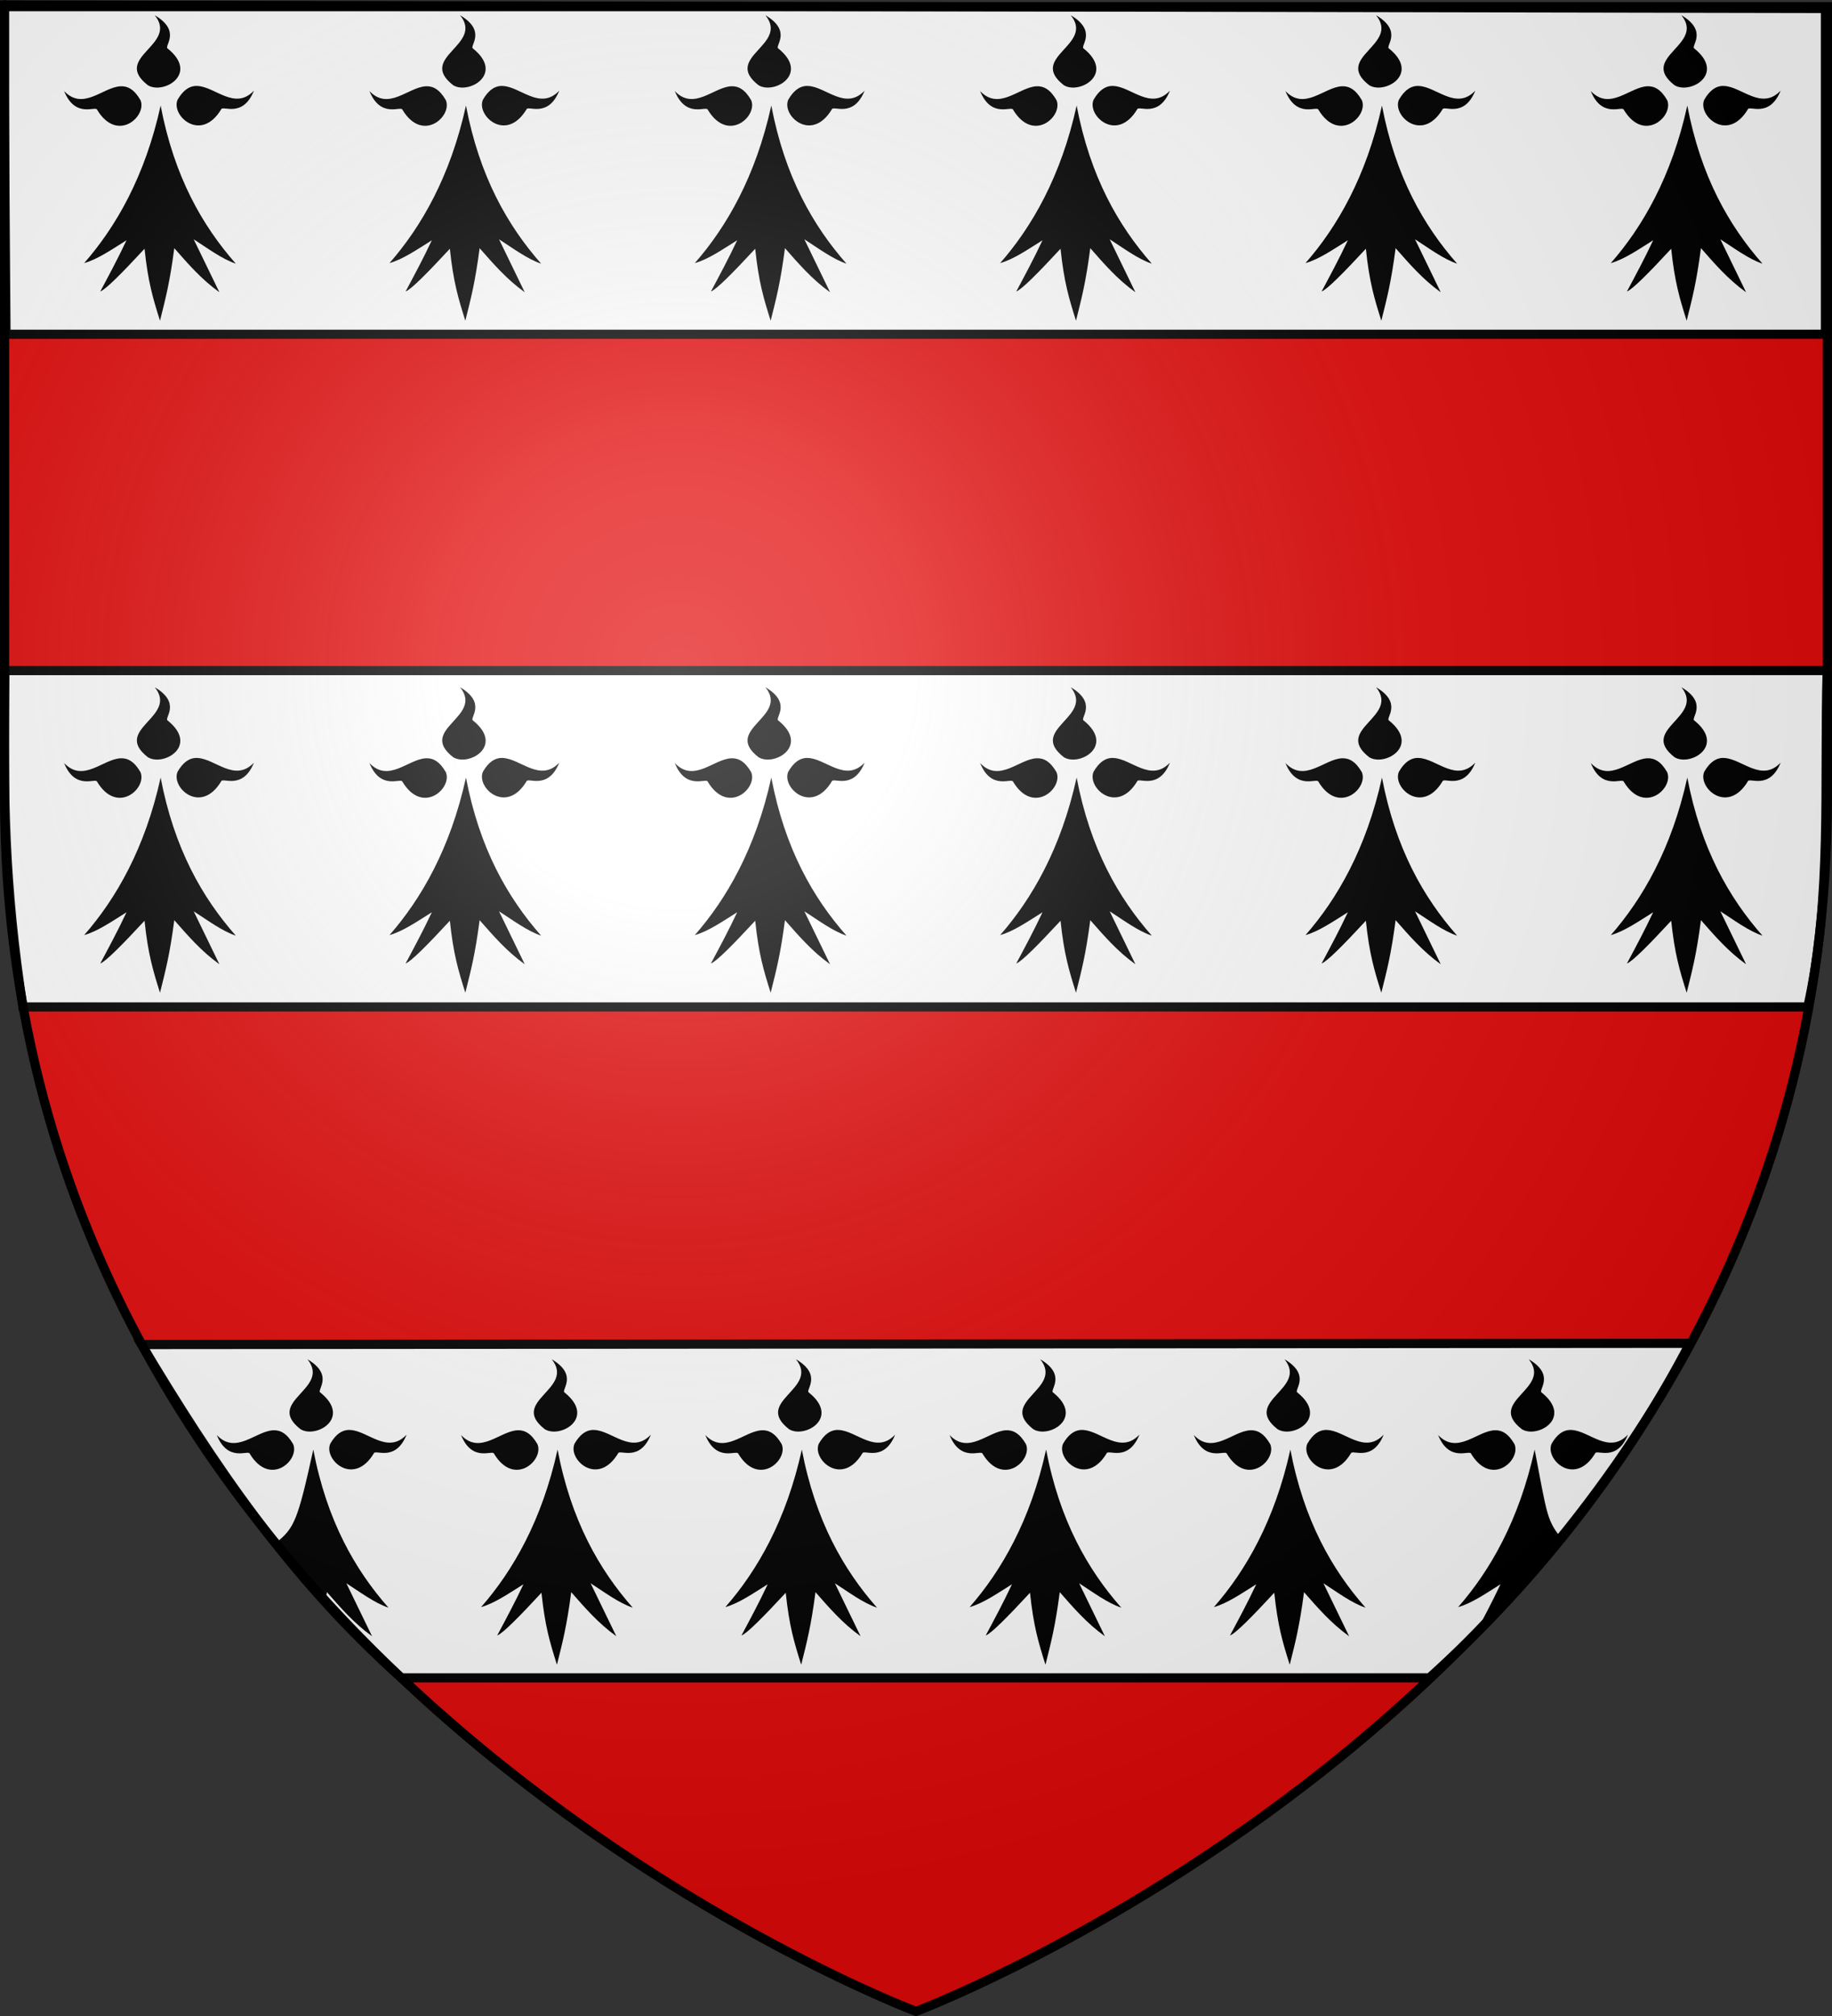 <?xml version="1.0" encoding="UTF-8" standalone="no"?>
<!-- Created with Inkscape (http://www.inkscape.org/) -->
<svg
   xmlns:svg="http://www.w3.org/2000/svg"
   xmlns="http://www.w3.org/2000/svg"
   xmlns:xlink="http://www.w3.org/1999/xlink"
   version="1.0"
   width="600"
   height="660"
   id="svg2">
  <rect width="100%" height="100%" fill="#333333" stroke="none"/>
  <desc
     id="desc4">Flag of Canton of Valais (Wallis)</desc>
  <defs
     id="defs6">
    <linearGradient
       id="linearGradient2893">
      <stop
         id="stop2895"
         style="stop-color:#ffffff;stop-opacity:0.314"
         offset="0" />
      <stop
         id="stop2897"
         style="stop-color:#ffffff;stop-opacity:0.251"
         offset="0.19" />
      <stop
         id="stop2901"
         style="stop-color:#6b6b6b;stop-opacity:0.125"
         offset="0.6" />
      <stop
         id="stop2899"
         style="stop-color:#000000;stop-opacity:0.125"
         offset="1" />
    </linearGradient>
    <linearGradient
       id="linearGradient2885">
      <stop
         id="stop2887"
         style="stop-color:#ffffff;stop-opacity:1"
         offset="0" />
      <stop
         id="stop2891"
         style="stop-color:#ffffff;stop-opacity:1"
         offset="0.229" />
      <stop
         id="stop2889"
         style="stop-color:#000000;stop-opacity:1"
         offset="1" />
    </linearGradient>
    <linearGradient
       id="linearGradient2955">
      <stop
         id="stop2867"
         style="stop-color:#fd0000;stop-opacity:1"
         offset="0" />
      <stop
         id="stop2873"
         style="stop-color:#e77275;stop-opacity:0.659"
         offset="0.5" />
      <stop
         id="stop2959"
         style="stop-color:#000000;stop-opacity:0.323"
         offset="1" />
    </linearGradient>
    <radialGradient
       cx="225.524"
       cy="218.901"
       r="300"
       fx="225.524"
       fy="218.901"
       id="radialGradient2961"
       xlink:href="#linearGradient2955"
       gradientUnits="userSpaceOnUse"
       gradientTransform="matrix(-4.16794e-4,2.183,-1.884,-3.59956e-4,615.597,-289.121)" />
    <polygon
       points="0,-1 0.588,0.809 -0.951,-0.309 0.951,-0.309 -0.588,0.809 0,-1 "
       transform="scale(53,53)"
       id="star" />
    <clipPath
       id="clip">
      <path
         d="M 0,-200 L 0,600 L 300,600 L 300,-200 L 0,-200 z"
         id="path10" />
    </clipPath>
    <radialGradient
       cx="225.524"
       cy="218.901"
       r="300"
       fx="225.524"
       fy="218.901"
       id="radialGradient1911"
       xlink:href="#linearGradient2955"
       gradientUnits="userSpaceOnUse"
       gradientTransform="matrix(-4.16794e-4,2.183,-1.884,-3.59956e-4,615.597,-289.121)" />
    <radialGradient
       cx="225.524"
       cy="218.901"
       r="300"
       fx="225.524"
       fy="218.901"
       id="radialGradient2865"
       xlink:href="#linearGradient2955"
       gradientUnits="userSpaceOnUse"
       gradientTransform="matrix(0,1.749,-1.593,-1.04977e-7,551.788,-191.29)" />
    <radialGradient
       cx="225.524"
       cy="218.901"
       r="300"
       fx="225.524"
       fy="218.901"
       id="radialGradient2871"
       xlink:href="#linearGradient2955"
       gradientUnits="userSpaceOnUse"
       gradientTransform="matrix(0,1.386,-1.323,-5.74113e-8,-158.082,-109.541)" />
    <radialGradient
       cx="221.445"
       cy="226.331"
       r="300"
       fx="221.445"
       fy="226.331"
       id="radialGradient3163"
       xlink:href="#linearGradient2893"
       gradientUnits="userSpaceOnUse"
       gradientTransform="matrix(1.353,0,0,1.349,-77.629,-85.747)" />
  </defs>
  <g
     id="layer3"
     style="display:inline">
    <path
       d="M 300,658.5 C 300,658.5 598.5,546.18 598.5,260.728 C 598.5,-24.723 598.5,2.176 598.5,2.176 L 1.5,2.176 L 1.5,260.728 C 1.5,546.18 300,658.5 300,658.5 z"
       id="path2855"
       style="fill:#e20909;fill-opacity:1;fill-rule:evenodd;stroke:none;stroke-width:1px;stroke-linecap:butt;stroke-linejoin:miter;stroke-opacity:1" />
    <path
       d="M 131.445,549.31 L 468.127,549.31 C 504.298,516.768 533.331,478.365 553.451,439.773 L 46.36,440.18 C 69.51,478.802 94.304,516.069 131.445,549.31 z"
       id="path6286"
       style="fill:#ffffff;fill-rule:evenodd;stroke:#000000;stroke-width:3;stroke-linecap:butt;stroke-linejoin:miter;stroke-miterlimit:4;stroke-dasharray:none;stroke-opacity:1" />
    <path
       d="M 7.495,329.659 L 592.077,329.659 C 600.062,293.793 597.341,256.398 598.418,219.546 L 1.561,219.546 C 0.986,261.142 1.439,290.101 7.495,329.659 z"
       id="path6288"
       style="fill:#ffffff;fill-rule:evenodd;stroke:#000000;stroke-width:3;stroke-linecap:butt;stroke-linejoin:miter;stroke-miterlimit:4;stroke-dasharray:none;stroke-opacity:1" />
    <path
       d="M 1.968,109.432 L 1.153,1.624 L 597.842,2.777 L 597.842,109.432 L 1.968,109.432 z"
       id="path6290"
       style="fill:#ffffff;fill-rule:evenodd;stroke:#000000;stroke-width:3;stroke-linecap:butt;stroke-linejoin:miter;stroke-miterlimit:4;stroke-dasharray:none;stroke-opacity:1" />
    <path
       d="M 50.688,5 C 58.56,14.764 36.55,18.651 48.418,27.893 C 53.479,31.03 65.301,24.236 54.914,15.888 C 53.572,15.173 59.585,10.236 50.688,5 z M 63.856,28.148 C 61.886,28.334 59.954,29.549 58.162,32.65 C 55.916,37.849 65.798,46.864 72.448,35.779 C 72.918,34.426 79.519,38.758 83.17,29.681 C 76.911,36.258 70.507,28.408 64.694,28.148 C 64.409,28.135 64.137,28.122 63.856,28.148 z M 39.511,28.244 C 33.698,28.504 27.26,36.386 21,29.808 C 24.651,38.886 31.322,34.554 31.792,35.907 C 38.442,46.992 48.254,37.976 46.008,32.778 C 43.96,29.234 41.786,28.142 39.511,28.244 z M 52.609,34.566 C 47.49,57.825 37.933,74.291 27.566,86.13 C 31.875,84.949 36.749,81.598 41.432,78.659 C 38.568,84.758 35.705,90.04 32.84,95.421 C 34.55,94.842 39.964,89.407 47.335,81.437 C 48.491,92.393 50.065,97.571 52.399,105 C 54.258,97.583 55.605,92.517 57.08,81.245 C 61.523,86.286 65.842,91.353 71.854,95.677 L 63.436,78.34 C 67.795,81.126 72.611,84.767 77.233,86.322 C 66.274,73.892 57.034,57.827 52.609,34.566 z"
       id="path4316"
       style="fill:#000000;fill-opacity:1;fill-rule:evenodd;stroke:none;stroke-width:2.031;stroke-linecap:round;stroke-linejoin:round;stroke-miterlimit:4;stroke-dasharray:none;stroke-opacity:1;display:inline" />
    <path
       d="M 150.688,5 C 158.56,14.764 136.55,18.651 148.418,27.893 C 153.479,31.03 165.301,24.236 154.914,15.888 C 153.572,15.173 159.585,10.236 150.688,5 z M 163.855,28.148 C 161.886,28.334 159.954,29.549 158.162,32.65 C 155.916,37.849 165.798,46.864 172.447,35.779 C 172.918,34.426 179.519,38.758 183.17,29.681 C 176.91,36.258 170.507,28.408 164.694,28.148 C 164.409,28.135 164.137,28.122 163.855,28.148 z M 139.511,28.244 C 133.698,28.504 127.26,36.386 121,29.808 C 124.651,38.886 131.322,34.554 131.792,35.907 C 138.442,46.992 148.254,37.976 146.008,32.778 C 143.96,29.234 141.786,28.142 139.511,28.244 z M 152.609,34.566 C 147.49,57.825 137.933,74.291 127.566,86.13 C 131.875,84.949 136.749,81.598 141.432,78.659 C 138.568,84.758 135.705,90.04 132.84,95.421 C 134.55,94.842 139.964,89.407 147.335,81.437 C 148.49,92.393 150.065,97.571 152.399,105 C 154.258,97.583 155.605,92.517 157.08,81.245 C 161.523,86.286 165.841,91.353 171.854,95.677 L 163.436,78.34 C 167.795,81.126 172.61,84.767 177.232,86.322 C 166.274,73.892 157.034,57.827 152.609,34.566 z"
       id="path7267"
       style="fill:#000000;fill-opacity:1;fill-rule:evenodd;stroke:none;stroke-width:2.031;stroke-linecap:round;stroke-linejoin:round;stroke-miterlimit:4;stroke-dasharray:none;stroke-opacity:1;display:inline" />
    <path
       d="M 250.688,5 C 258.56,14.764 236.55,18.651 248.418,27.893 C 253.479,31.03 265.301,24.236 254.914,15.888 C 253.572,15.173 259.585,10.236 250.688,5 z M 263.856,28.148 C 261.886,28.334 259.954,29.549 258.162,32.65 C 255.916,37.849 265.798,46.864 272.448,35.779 C 272.918,34.426 279.519,38.758 283.17,29.681 C 276.911,36.258 270.507,28.408 264.694,28.148 C 264.409,28.135 264.137,28.122 263.856,28.148 z M 239.511,28.244 C 233.698,28.504 227.26,36.386 221,29.808 C 224.651,38.886 231.322,34.554 231.792,35.907 C 238.442,46.992 248.254,37.976 246.008,32.778 C 243.96,29.234 241.786,28.142 239.511,28.244 z M 252.609,34.566 C 247.49,57.825 237.933,74.291 227.566,86.13 C 231.875,84.949 236.749,81.598 241.432,78.659 C 238.568,84.758 235.705,90.04 232.84,95.421 C 234.55,94.842 239.964,89.407 247.335,81.437 C 248.491,92.393 250.065,97.571 252.399,105 C 254.258,97.583 255.605,92.517 257.08,81.245 C 261.523,86.286 265.842,91.353 271.854,95.677 L 263.436,78.34 C 267.795,81.126 272.611,84.767 277.233,86.322 C 266.274,73.892 257.034,57.827 252.609,34.566 z"
       id="path7269"
       style="fill:#000000;fill-opacity:1;fill-rule:evenodd;stroke:none;stroke-width:2.031;stroke-linecap:round;stroke-linejoin:round;stroke-miterlimit:4;stroke-dasharray:none;stroke-opacity:1;display:inline" />
    <path
       d="M 350.688,5 C 358.56,14.764 336.55,18.651 348.418,27.893 C 353.479,31.03 365.301,24.236 354.914,15.888 C 353.572,15.173 359.585,10.236 350.688,5 z M 363.856,28.148 C 361.886,28.334 359.954,29.549 358.162,32.65 C 355.916,37.849 365.798,46.864 372.448,35.779 C 372.918,34.426 379.519,38.758 383.17,29.681 C 376.911,36.258 370.507,28.408 364.694,28.148 C 364.409,28.135 364.137,28.122 363.856,28.148 z M 339.511,28.244 C 333.698,28.504 327.26,36.386 321,29.808 C 324.651,38.886 331.322,34.554 331.792,35.907 C 338.442,46.992 348.254,37.976 346.008,32.778 C 343.96,29.234 341.786,28.142 339.511,28.244 z M 352.609,34.566 C 347.49,57.825 337.933,74.291 327.566,86.13 C 331.875,84.949 336.749,81.598 341.432,78.659 C 338.568,84.758 335.705,90.04 332.84,95.421 C 334.55,94.842 339.964,89.407 347.335,81.437 C 348.491,92.393 350.065,97.571 352.399,105 C 354.258,97.583 355.605,92.517 357.08,81.245 C 361.523,86.286 365.842,91.353 371.854,95.677 L 363.436,78.34 C 367.795,81.126 372.611,84.767 377.233,86.322 C 366.274,73.892 357.034,57.827 352.609,34.566 z"
       id="path7271"
       style="fill:#000000;fill-opacity:1;fill-rule:evenodd;stroke:none;stroke-width:2.031;stroke-linecap:round;stroke-linejoin:round;stroke-miterlimit:4;stroke-dasharray:none;stroke-opacity:1;display:inline" />
    <path
       d="M 450.688,5 C 458.56,14.764 436.55,18.651 448.418,27.893 C 453.479,31.03 465.301,24.236 454.914,15.888 C 453.572,15.173 459.585,10.236 450.688,5 z M 463.856,28.148 C 461.886,28.334 459.954,29.549 458.162,32.65 C 455.916,37.849 465.798,46.864 472.448,35.779 C 472.918,34.426 479.519,38.758 483.17,29.681 C 476.911,36.258 470.507,28.408 464.694,28.148 C 464.409,28.135 464.137,28.122 463.856,28.148 z M 439.511,28.244 C 433.698,28.504 427.26,36.386 421,29.808 C 424.651,38.886 431.322,34.554 431.792,35.907 C 438.442,46.992 448.254,37.976 446.008,32.778 C 443.96,29.234 441.786,28.142 439.511,28.244 z M 452.609,34.566 C 447.49,57.825 437.933,74.291 427.566,86.13 C 431.875,84.949 436.749,81.598 441.432,78.659 C 438.568,84.758 435.705,90.04 432.84,95.421 C 434.55,94.842 439.964,89.407 447.335,81.437 C 448.491,92.393 450.065,97.571 452.399,105 C 454.258,97.583 455.605,92.517 457.08,81.245 C 461.523,86.286 465.842,91.353 471.854,95.677 L 463.436,78.34 C 467.795,81.126 472.611,84.767 477.233,86.322 C 466.274,73.892 457.034,57.827 452.609,34.566 z"
       id="path7273"
       style="fill:#000000;fill-opacity:1;fill-rule:evenodd;stroke:none;stroke-width:2.031;stroke-linecap:round;stroke-linejoin:round;stroke-miterlimit:4;stroke-dasharray:none;stroke-opacity:1;display:inline" />
    <path
       d="M 550.688,5 C 558.56,14.764 536.55,18.651 548.418,27.893 C 553.479,31.03 565.301,24.236 554.914,15.888 C 553.572,15.173 559.585,10.236 550.688,5 z M 563.856,28.148 C 561.886,28.334 559.954,29.549 558.162,32.65 C 555.916,37.849 565.798,46.864 572.448,35.779 C 572.918,34.426 579.519,38.758 583.17,29.681 C 576.911,36.258 570.507,28.408 564.694,28.148 C 564.409,28.135 564.137,28.122 563.856,28.148 z M 539.511,28.244 C 533.698,28.504 527.26,36.386 521,29.808 C 524.651,38.886 531.322,34.554 531.792,35.907 C 538.442,46.992 548.254,37.976 546.008,32.778 C 543.96,29.234 541.786,28.142 539.511,28.244 z M 552.609,34.566 C 547.49,57.825 537.933,74.291 527.566,86.13 C 531.875,84.949 536.749,81.598 541.432,78.659 C 538.568,84.758 535.705,90.04 532.84,95.421 C 534.55,94.842 539.964,89.407 547.335,81.437 C 548.491,92.393 550.065,97.571 552.399,105 C 554.258,97.583 555.605,92.517 557.08,81.245 C 561.523,86.286 565.842,91.353 571.854,95.677 L 563.436,78.34 C 567.795,81.126 572.611,84.767 577.233,86.322 C 566.274,73.892 557.034,57.827 552.609,34.566 z"
       id="path7275"
       style="fill:#000000;fill-opacity:1;fill-rule:evenodd;stroke:none;stroke-width:2.031;stroke-linecap:round;stroke-linejoin:round;stroke-miterlimit:4;stroke-dasharray:none;stroke-opacity:1;display:inline" />
    <path
       d="M 50.688,225 C 58.56,234.764 36.55,238.651 48.418,247.893 C 53.479,251.03 65.301,244.236 54.914,235.888 C 53.572,235.173 59.585,230.236 50.688,225 z M 63.856,248.148 C 61.886,248.334 59.954,249.549 58.162,252.65 C 55.916,257.849 65.798,266.864 72.448,255.779 C 72.918,254.426 79.519,258.758 83.17,249.681 C 76.911,256.258 70.507,248.408 64.694,248.148 C 64.409,248.135 64.137,248.122 63.856,248.148 z M 39.511,248.244 C 33.698,248.504 27.26,256.386 21,249.808 C 24.651,258.886 31.322,254.554 31.792,255.907 C 38.442,266.992 48.254,257.976 46.008,252.778 C 43.96,249.234 41.786,248.142 39.511,248.244 z M 52.609,254.566 C 47.49,277.825 37.933,294.291 27.566,306.13 C 31.875,304.949 36.749,301.598 41.432,298.659 C 38.568,304.758 35.705,310.04 32.84,315.421 C 34.55,314.842 39.964,309.407 47.335,301.437 C 48.491,312.393 50.065,317.571 52.399,325 C 54.258,317.583 55.605,312.517 57.08,301.245 C 61.523,306.286 65.842,311.353 71.854,315.677 L 63.436,298.34 C 67.795,301.126 72.611,304.767 77.233,306.322 C 66.274,293.892 57.034,277.827 52.609,254.566 z"
       id="path7277"
       style="fill:#000000;fill-opacity:1;fill-rule:evenodd;stroke:none;stroke-width:2.031;stroke-linecap:round;stroke-linejoin:round;stroke-miterlimit:4;stroke-dasharray:none;stroke-opacity:1;display:inline" />
    <path
       d="M 150.688,225 C 158.56,234.764 136.55,238.651 148.418,247.893 C 153.479,251.03 165.301,244.236 154.914,235.888 C 153.572,235.173 159.585,230.236 150.688,225 z M 163.855,248.148 C 161.886,248.334 159.954,249.549 158.162,252.65 C 155.916,257.849 165.798,266.864 172.447,255.779 C 172.918,254.426 179.519,258.758 183.17,249.681 C 176.91,256.258 170.507,248.408 164.694,248.148 C 164.409,248.135 164.137,248.122 163.855,248.148 z M 139.511,248.244 C 133.698,248.504 127.26,256.386 121,249.808 C 124.651,258.886 131.322,254.554 131.792,255.907 C 138.442,266.992 148.254,257.976 146.008,252.778 C 143.96,249.234 141.786,248.142 139.511,248.244 z M 152.609,254.566 C 147.49,277.825 137.933,294.291 127.566,306.13 C 131.875,304.949 136.749,301.598 141.432,298.659 C 138.568,304.758 135.705,310.04 132.84,315.421 C 134.55,314.842 139.964,309.407 147.335,301.437 C 148.49,312.393 150.065,317.571 152.399,325 C 154.258,317.583 155.605,312.517 157.08,301.245 C 161.523,306.286 165.841,311.353 171.854,315.677 L 163.436,298.34 C 167.795,301.126 172.61,304.767 177.232,306.322 C 166.274,293.892 157.034,277.827 152.609,254.566 z"
       id="path7279"
       style="fill:#000000;fill-opacity:1;fill-rule:evenodd;stroke:none;stroke-width:2.031;stroke-linecap:round;stroke-linejoin:round;stroke-miterlimit:4;stroke-dasharray:none;stroke-opacity:1;display:inline" />
    <path
       d="M 250.688,225 C 258.56,234.764 236.55,238.651 248.418,247.893 C 253.479,251.03 265.301,244.236 254.914,235.888 C 253.572,235.173 259.585,230.236 250.688,225 z M 263.856,248.148 C 261.886,248.334 259.954,249.549 258.162,252.65 C 255.916,257.849 265.798,266.864 272.448,255.779 C 272.918,254.426 279.519,258.758 283.17,249.681 C 276.911,256.258 270.507,248.408 264.694,248.148 C 264.409,248.135 264.137,248.122 263.856,248.148 z M 239.511,248.244 C 233.698,248.504 227.26,256.386 221,249.808 C 224.651,258.886 231.322,254.554 231.792,255.907 C 238.442,266.992 248.254,257.976 246.008,252.778 C 243.96,249.234 241.786,248.142 239.511,248.244 z M 252.609,254.566 C 247.49,277.825 237.933,294.291 227.566,306.13 C 231.875,304.949 236.749,301.598 241.432,298.659 C 238.568,304.758 235.705,310.04 232.84,315.421 C 234.55,314.842 239.964,309.407 247.335,301.437 C 248.491,312.393 250.065,317.571 252.399,325 C 254.258,317.583 255.605,312.517 257.08,301.245 C 261.523,306.286 265.842,311.353 271.854,315.677 L 263.436,298.34 C 267.795,301.126 272.611,304.767 277.233,306.322 C 266.274,293.892 257.034,277.827 252.609,254.566 z"
       id="path7281"
       style="fill:#000000;fill-opacity:1;fill-rule:evenodd;stroke:none;stroke-width:2.031;stroke-linecap:round;stroke-linejoin:round;stroke-miterlimit:4;stroke-dasharray:none;stroke-opacity:1;display:inline" />
    <path
       d="M 350.688,225 C 358.56,234.764 336.55,238.651 348.418,247.893 C 353.479,251.03 365.301,244.236 354.914,235.888 C 353.572,235.173 359.585,230.236 350.688,225 z M 363.856,248.148 C 361.886,248.334 359.954,249.549 358.162,252.65 C 355.916,257.849 365.798,266.864 372.448,255.779 C 372.918,254.426 379.519,258.758 383.17,249.681 C 376.911,256.258 370.507,248.408 364.694,248.148 C 364.409,248.135 364.137,248.122 363.856,248.148 z M 339.511,248.244 C 333.698,248.504 327.26,256.386 321,249.808 C 324.651,258.886 331.322,254.554 331.792,255.907 C 338.442,266.992 348.254,257.976 346.008,252.778 C 343.96,249.234 341.786,248.142 339.511,248.244 z M 352.609,254.566 C 347.49,277.825 337.933,294.291 327.566,306.13 C 331.875,304.949 336.749,301.598 341.432,298.659 C 338.568,304.758 335.705,310.04 332.84,315.421 C 334.55,314.842 339.964,309.407 347.335,301.437 C 348.491,312.393 350.065,317.571 352.399,325 C 354.258,317.583 355.605,312.517 357.08,301.245 C 361.523,306.286 365.842,311.353 371.854,315.677 L 363.436,298.34 C 367.795,301.126 372.611,304.767 377.233,306.322 C 366.274,293.892 357.034,277.827 352.609,254.566 z"
       id="path7283"
       style="fill:#000000;fill-opacity:1;fill-rule:evenodd;stroke:none;stroke-width:2.031;stroke-linecap:round;stroke-linejoin:round;stroke-miterlimit:4;stroke-dasharray:none;stroke-opacity:1;display:inline" />
    <path
       d="M 450.688,225 C 458.56,234.764 436.55,238.651 448.418,247.893 C 453.479,251.03 465.301,244.236 454.914,235.888 C 453.572,235.173 459.585,230.236 450.688,225 z M 463.856,248.148 C 461.886,248.334 459.954,249.549 458.162,252.65 C 455.916,257.849 465.798,266.864 472.448,255.779 C 472.918,254.426 479.519,258.758 483.17,249.681 C 476.911,256.258 470.507,248.408 464.694,248.148 C 464.409,248.135 464.137,248.122 463.856,248.148 z M 439.511,248.244 C 433.698,248.504 427.26,256.386 421,249.808 C 424.651,258.886 431.322,254.554 431.792,255.907 C 438.442,266.992 448.254,257.976 446.008,252.778 C 443.96,249.234 441.786,248.142 439.511,248.244 z M 452.609,254.566 C 447.49,277.825 437.933,294.291 427.566,306.13 C 431.875,304.949 436.749,301.598 441.432,298.659 C 438.568,304.758 435.705,310.04 432.84,315.421 C 434.55,314.842 439.964,309.407 447.335,301.437 C 448.491,312.393 450.065,317.571 452.399,325 C 454.258,317.583 455.605,312.517 457.08,301.245 C 461.523,306.286 465.842,311.353 471.854,315.677 L 463.436,298.34 C 467.795,301.126 472.611,304.767 477.233,306.322 C 466.274,293.892 457.034,277.827 452.609,254.566 z"
       id="path7285"
       style="fill:#000000;fill-opacity:1;fill-rule:evenodd;stroke:none;stroke-width:2.031;stroke-linecap:round;stroke-linejoin:round;stroke-miterlimit:4;stroke-dasharray:none;stroke-opacity:1;display:inline" />
    <path
       d="M 550.688,225 C 558.56,234.764 536.55,238.651 548.418,247.893 C 553.479,251.03 565.301,244.236 554.914,235.888 C 553.572,235.173 559.585,230.236 550.688,225 z M 563.856,248.148 C 561.886,248.334 559.954,249.549 558.162,252.65 C 555.916,257.849 565.798,266.864 572.448,255.779 C 572.918,254.426 579.519,258.758 583.17,249.681 C 576.911,256.258 570.507,248.408 564.694,248.148 C 564.409,248.135 564.137,248.122 563.856,248.148 z M 539.511,248.244 C 533.698,248.504 527.26,256.386 521,249.808 C 524.651,258.886 531.322,254.554 531.792,255.907 C 538.442,266.992 548.254,257.976 546.008,252.778 C 543.96,249.234 541.786,248.142 539.511,248.244 z M 552.609,254.566 C 547.49,277.825 537.933,294.291 527.566,306.13 C 531.875,304.949 536.749,301.598 541.432,298.659 C 538.568,304.758 535.705,310.04 532.84,315.421 C 534.55,314.842 539.964,309.407 547.335,301.437 C 548.491,312.393 550.065,317.571 552.399,325 C 554.258,317.583 555.605,312.517 557.08,301.245 C 561.523,306.286 565.842,311.353 571.854,315.677 L 563.436,298.34 C 567.795,301.126 572.611,304.767 577.233,306.322 C 566.274,293.892 557.034,277.827 552.609,254.566 z"
       id="path7287"
       style="fill:#000000;fill-opacity:1;fill-rule:evenodd;stroke:none;stroke-width:2.031;stroke-linecap:round;stroke-linejoin:round;stroke-miterlimit:4;stroke-dasharray:none;stroke-opacity:1;display:inline" />
    <path
       d="M 100.688,445 C 108.56,454.764 86.55,458.651 98.418,467.893 C 103.479,471.03 115.301,464.236 104.914,455.888 C 103.572,455.173 109.585,450.236 100.688,445 z M 113.856,468.148 C 111.886,468.334 109.954,469.549 108.162,472.65 C 105.916,477.849 115.798,486.864 122.448,475.779 C 122.918,474.426 129.519,478.758 133.17,469.681 C 126.911,476.258 120.507,468.408 114.694,468.148 C 114.409,468.135 114.137,468.122 113.856,468.148 z M 89.511,468.244 C 83.698,468.504 77.26,476.386 71,469.808 C 74.651,478.886 81.322,474.554 81.792,475.907 C 88.442,486.992 98.254,477.976 96.008,472.778 C 93.96,469.234 91.786,468.142 89.511,468.244 z M 102.609,474.566 C 97.49,497.825 96.433,500.291 90.316,505.13 C 98.349,515.072 96.5,511.92 105.899,524.5 C 107.508,519.833 106.355,525.017 107.08,521.245 C 111.523,526.286 115.842,531.353 121.854,535.677 L 113.436,518.34 C 117.795,521.126 122.611,524.767 127.233,526.322 C 116.274,513.892 107.034,497.827 102.609,474.566 z"
       id="path7289"
       style="fill:#000000;fill-opacity:1;fill-rule:evenodd;stroke:none;stroke-width:2.031;stroke-linecap:round;stroke-linejoin:round;stroke-miterlimit:4;stroke-dasharray:none;stroke-opacity:1;display:inline" />
    <path
       d="M 180.688,445 C 188.56,454.764 166.55,458.651 178.418,467.893 C 183.479,471.03 195.301,464.236 184.914,455.888 C 183.572,455.173 189.585,450.236 180.688,445 z M 193.855,468.148 C 191.886,468.334 189.954,469.549 188.162,472.65 C 185.916,477.849 195.798,486.864 202.447,475.779 C 202.918,474.426 209.519,478.758 213.17,469.681 C 206.91,476.258 200.507,468.408 194.694,468.148 C 194.409,468.135 194.137,468.122 193.855,468.148 z M 169.511,468.244 C 163.698,468.504 157.26,476.386 151,469.808 C 154.651,478.886 161.322,474.554 161.792,475.907 C 168.442,486.992 178.254,477.976 176.008,472.778 C 173.96,469.234 171.786,468.142 169.511,468.244 z M 182.609,474.566 C 177.49,497.825 167.933,514.291 157.566,526.13 C 161.875,524.949 166.749,521.598 171.432,518.659 C 168.568,524.758 165.705,530.04 162.84,535.421 C 164.55,534.842 169.964,529.407 177.335,521.437 C 178.49,532.393 180.065,537.571 182.399,545 C 184.258,537.583 185.605,532.517 187.08,521.245 C 191.523,526.286 195.841,531.353 201.854,535.677 L 193.436,518.34 C 197.795,521.126 202.61,524.767 207.232,526.322 C 196.274,513.892 187.034,497.827 182.609,474.566 z"
       id="path7291"
       style="fill:#000000;fill-opacity:1;fill-rule:evenodd;stroke:none;stroke-width:2.031;stroke-linecap:round;stroke-linejoin:round;stroke-miterlimit:4;stroke-dasharray:none;stroke-opacity:1;display:inline" />
    <path
       d="M 260.688,445 C 268.56,454.764 246.55,458.651 258.418,467.893 C 263.479,471.03 275.301,464.236 264.914,455.888 C 263.572,455.173 269.585,450.236 260.688,445 z M 273.856,468.148 C 271.886,468.334 269.954,469.549 268.162,472.65 C 265.916,477.849 275.798,486.864 282.448,475.779 C 282.918,474.426 289.519,478.758 293.17,469.681 C 286.911,476.258 280.507,468.408 274.694,468.148 C 274.409,468.135 274.137,468.122 273.856,468.148 z M 249.511,468.244 C 243.698,468.504 237.26,476.386 231,469.808 C 234.651,478.886 241.322,474.554 241.792,475.907 C 248.442,486.992 258.254,477.976 256.008,472.778 C 253.96,469.234 251.786,468.142 249.511,468.244 z M 262.609,474.566 C 257.49,497.825 247.933,514.291 237.566,526.13 C 241.875,524.949 246.749,521.598 251.432,518.659 C 248.568,524.758 245.705,530.04 242.84,535.421 C 244.55,534.842 249.964,529.407 257.335,521.437 C 258.491,532.393 260.065,537.571 262.399,545 C 264.258,537.583 265.605,532.517 267.08,521.245 C 271.523,526.286 275.842,531.353 281.854,535.677 L 273.436,518.34 C 277.795,521.126 282.611,524.767 287.233,526.322 C 276.274,513.892 267.034,497.827 262.609,474.566 z"
       id="path7293"
       style="fill:#000000;fill-opacity:1;fill-rule:evenodd;stroke:none;stroke-width:2.031;stroke-linecap:round;stroke-linejoin:round;stroke-miterlimit:4;stroke-dasharray:none;stroke-opacity:1;display:inline" />
    <path
       d="M 340.688,445 C 348.56,454.764 326.55,458.651 338.418,467.893 C 343.479,471.03 355.301,464.236 344.914,455.888 C 343.572,455.173 349.585,450.236 340.688,445 z M 353.856,468.148 C 351.886,468.334 349.954,469.549 348.162,472.65 C 345.916,477.849 355.798,486.864 362.448,475.779 C 362.918,474.426 369.519,478.758 373.17,469.681 C 366.911,476.258 360.507,468.408 354.694,468.148 C 354.409,468.135 354.137,468.122 353.856,468.148 z M 329.511,468.244 C 323.698,468.504 317.26,476.386 311,469.808 C 314.651,478.886 321.322,474.554 321.792,475.907 C 328.442,486.992 338.254,477.976 336.008,472.778 C 333.96,469.234 331.786,468.142 329.511,468.244 z M 342.609,474.566 C 337.49,497.825 327.933,514.291 317.566,526.13 C 321.875,524.949 326.749,521.598 331.432,518.659 C 328.568,524.758 325.705,530.04 322.84,535.421 C 324.55,534.842 329.964,529.407 337.335,521.437 C 338.491,532.393 340.065,537.571 342.399,545 C 344.258,537.583 345.605,532.517 347.08,521.245 C 351.523,526.286 355.842,531.353 361.854,535.677 L 353.436,518.34 C 357.795,521.126 362.611,524.767 367.233,526.322 C 356.274,513.892 347.034,497.827 342.609,474.566 z"
       id="path7295"
       style="fill:#000000;fill-opacity:1;fill-rule:evenodd;stroke:none;stroke-width:2.031;stroke-linecap:round;stroke-linejoin:round;stroke-miterlimit:4;stroke-dasharray:none;stroke-opacity:1;display:inline" />
    <path
       d="M 420.688,445 C 428.56,454.764 406.55,458.651 418.418,467.893 C 423.479,471.03 435.301,464.236 424.914,455.888 C 423.572,455.173 429.585,450.236 420.688,445 z M 433.856,468.148 C 431.886,468.334 429.954,469.549 428.162,472.65 C 425.916,477.849 435.798,486.864 442.448,475.779 C 442.918,474.426 449.519,478.758 453.17,469.681 C 446.911,476.258 440.507,468.408 434.694,468.148 C 434.409,468.135 434.137,468.122 433.856,468.148 z M 409.511,468.244 C 403.698,468.504 397.26,476.386 391,469.808 C 394.651,478.886 401.322,474.554 401.792,475.907 C 408.442,486.992 418.254,477.976 416.008,472.778 C 413.96,469.234 411.786,468.142 409.511,468.244 z M 422.609,474.566 C 417.49,497.825 407.933,514.291 397.566,526.13 C 401.875,524.949 406.749,521.598 411.432,518.659 C 408.568,524.758 405.705,530.04 402.84,535.421 C 404.55,534.842 409.964,529.407 417.335,521.437 C 418.491,532.393 420.065,537.571 422.399,545 C 424.258,537.583 425.605,532.517 427.08,521.245 C 431.523,526.286 435.842,531.353 441.854,535.677 L 433.436,518.34 C 437.795,521.126 442.611,524.767 447.233,526.322 C 436.274,513.892 427.034,497.827 422.609,474.566 z"
       id="path7297"
       style="fill:#000000;fill-opacity:1;fill-rule:evenodd;stroke:none;stroke-width:2.031;stroke-linecap:round;stroke-linejoin:round;stroke-miterlimit:4;stroke-dasharray:none;stroke-opacity:1;display:inline" />
    <path
       d="M 500.688,445 C 508.56,454.764 486.55,458.651 498.418,467.893 C 503.479,471.03 515.301,464.236 504.914,455.888 C 503.572,455.173 509.585,450.236 500.688,445 z M 513.856,468.148 C 511.886,468.334 509.954,469.549 508.162,472.65 C 505.916,477.849 515.798,486.864 522.448,475.779 C 522.918,474.426 529.519,478.758 533.17,469.681 C 526.911,476.258 520.507,468.408 514.694,468.148 C 514.409,468.135 514.137,468.122 513.856,468.148 z M 489.511,468.244 C 483.698,468.504 477.26,476.386 471,469.808 C 474.651,478.886 481.322,474.554 481.792,475.907 C 488.442,486.992 498.254,477.976 496.008,472.778 C 493.96,469.234 491.786,468.142 489.511,468.244 z M 502.609,474.566 C 497.49,497.825 487.933,514.291 477.566,526.13 C 481.875,524.949 486.749,521.598 491.432,518.659 C 488.568,524.758 485.705,530.04 482.84,535.421 C 484.55,534.842 489.964,529.407 497.335,521.437 C 503.645,513.592 499.24,516.825 511.983,504.322 C 506.524,497.892 506.784,496.327 502.609,474.566 z"
       id="path7299"
       style="fill:#000000;fill-opacity:1;fill-rule:evenodd;stroke:none;stroke-width:2.031;stroke-linecap:round;stroke-linejoin:round;stroke-miterlimit:4;stroke-dasharray:none;stroke-opacity:1;display:inline" />
  </g>
  <g
     id="layer4" />
  <g
     id="layer2">
    <path
       d="M 300,658.5 C 300,658.5 598.5,546.18 598.5,260.728 C 598.5,-24.723 598.5,2.176 598.5,2.176 L 1.5,2.176 L 1.5,260.728 C 1.5,546.18 300,658.5 300,658.5 z"
       id="path2875"
       style="opacity:1;fill:url(#radialGradient3163) #000000;fill-opacity:1;fill-rule:evenodd;stroke:none;stroke-width:1px;stroke-linecap:butt;stroke-linejoin:miter;stroke-opacity:1" />
  </g>
  <g
     id="layer1">
    <path
       d="M 300,658.5 C 300,658.5 1.5,546.18 1.5,260.728 C 1.5,-24.723 1.5,2.176 1.5,2.176 L 598.5,2.176 L 598.5,260.728 C 598.5,546.18 300,658.5 300,658.5 z"
       id="path1411"
       style="opacity:1;fill:none;fill-opacity:1;fill-rule:evenodd;stroke:#000000;stroke-width:3;stroke-linecap:butt;stroke-linejoin:miter;stroke-miterlimit:4;stroke-dasharray:none;stroke-opacity:1" />
  </g>
</svg>

